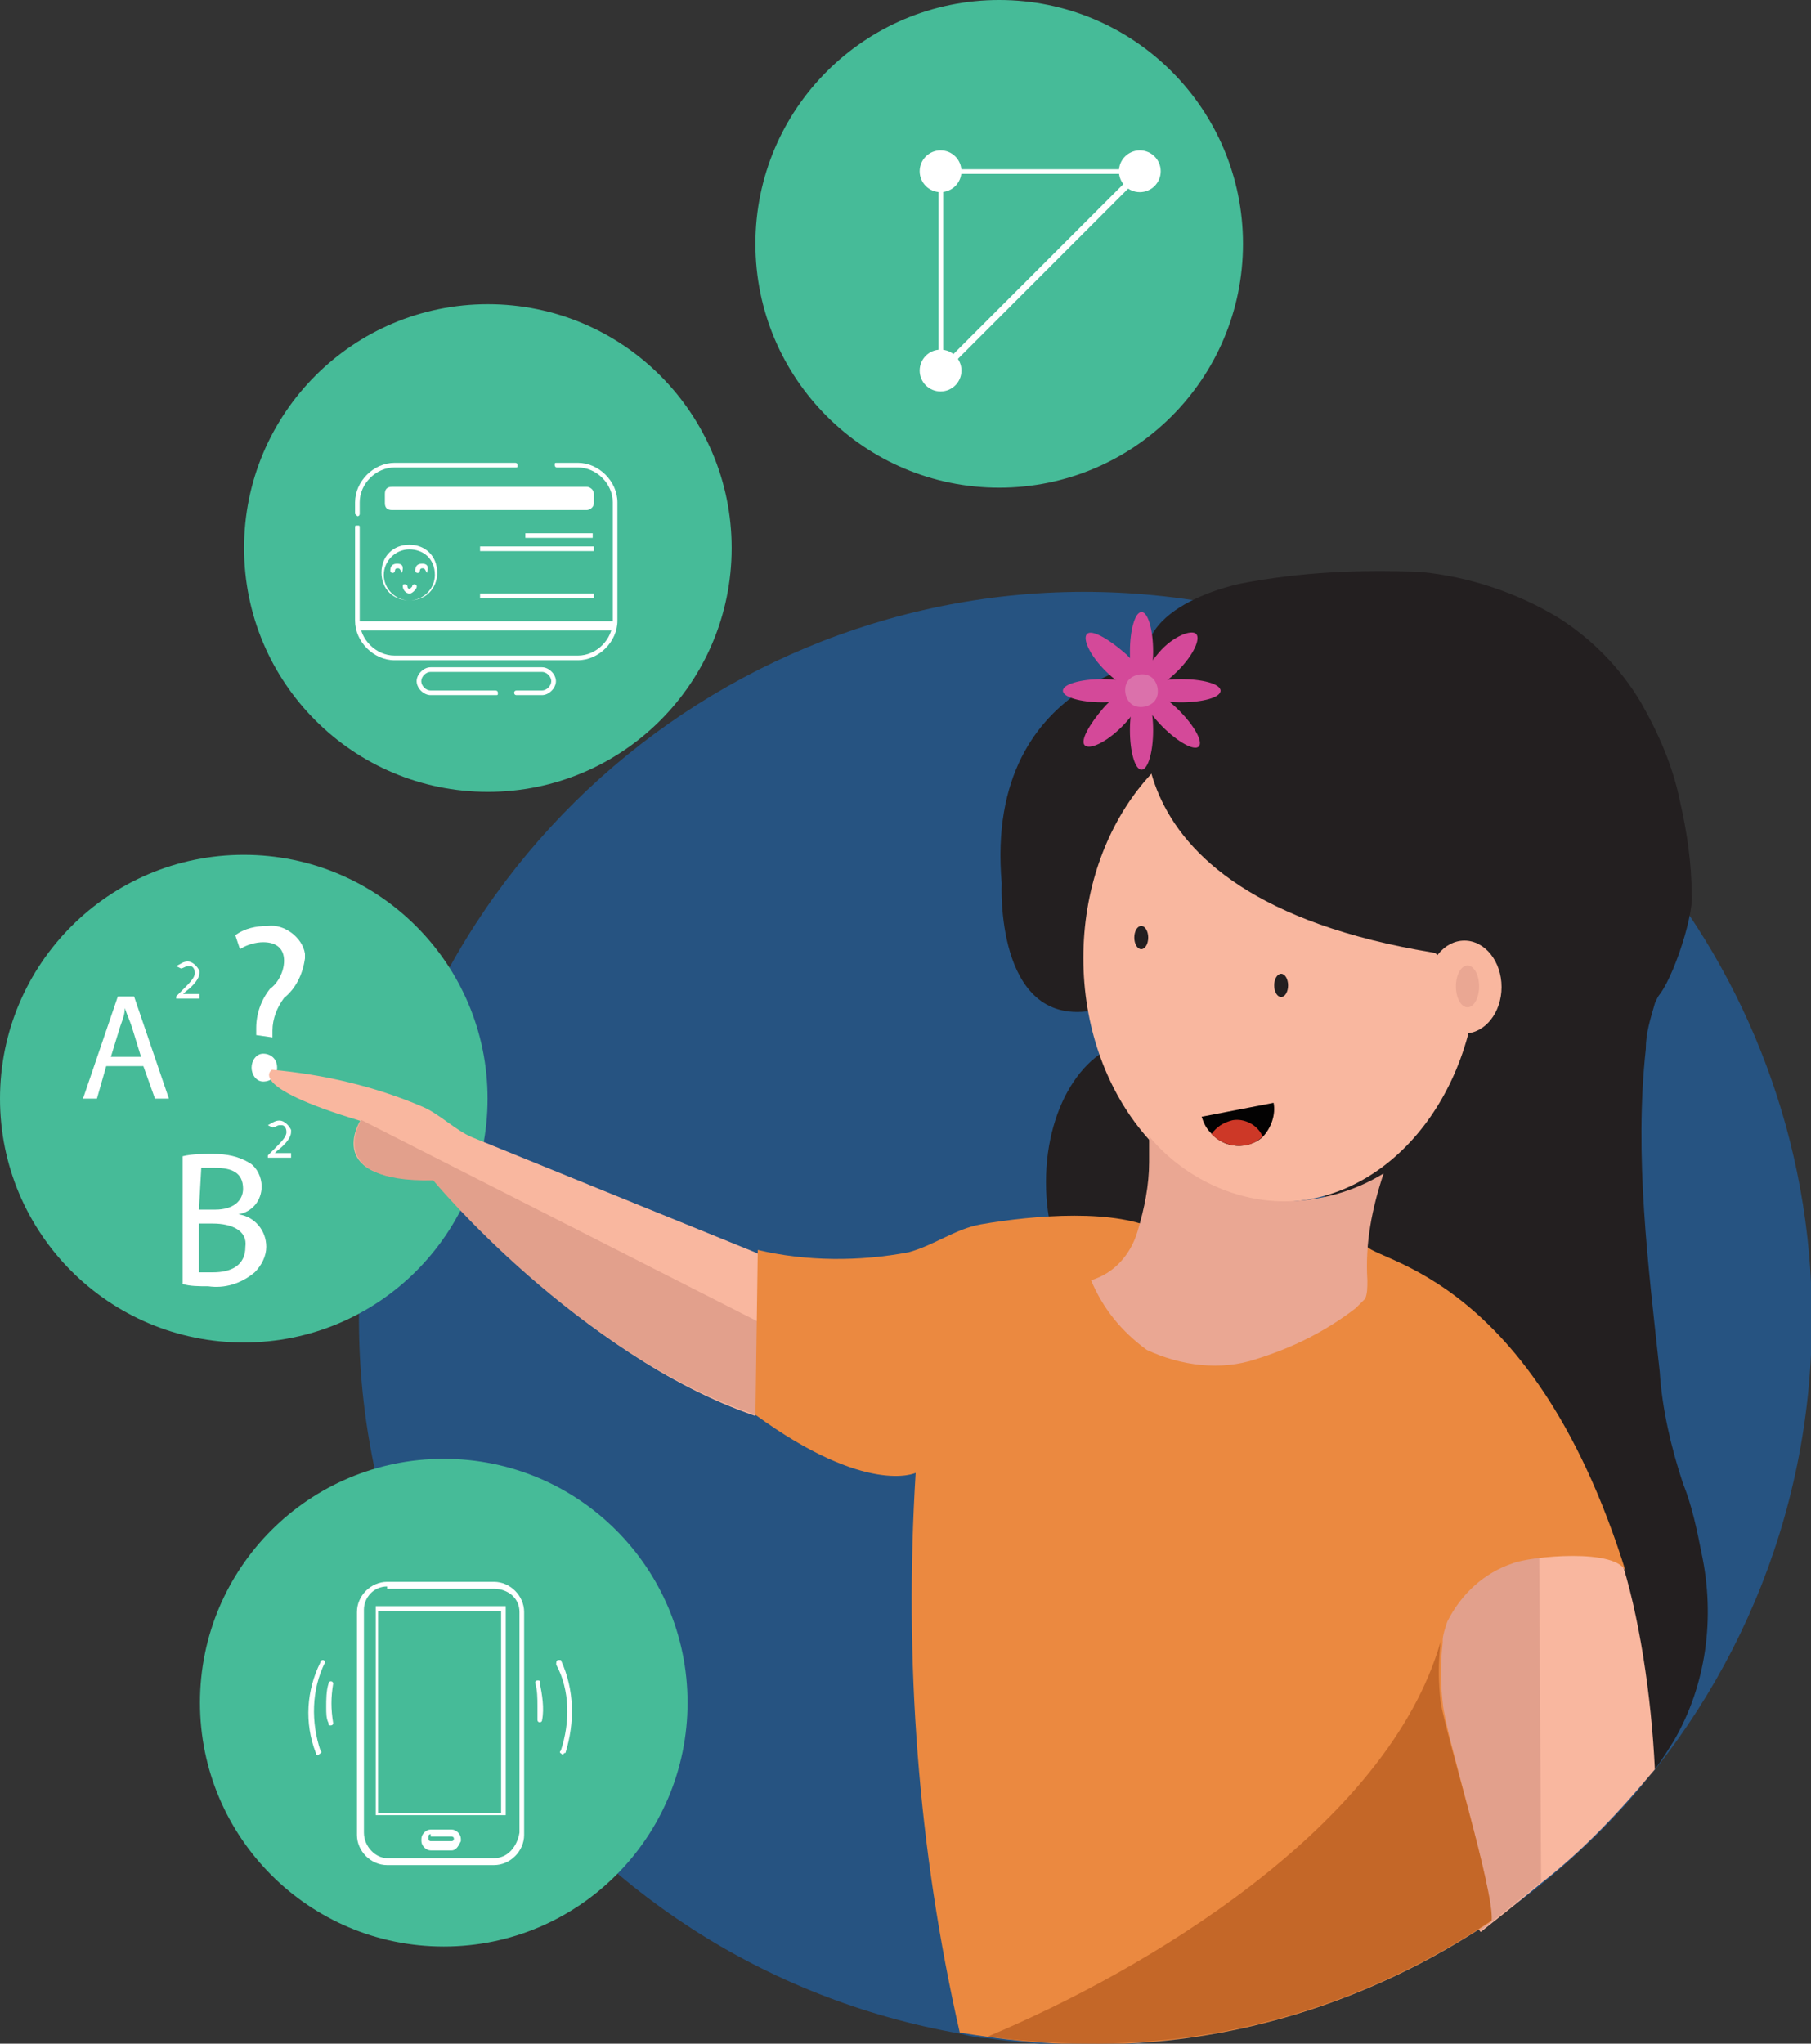 <svg id="Layer_1" xmlns="http://www.w3.org/2000/svg" viewBox="0 0 78 88"><rect x="0" y="0" width="78" height="88" fill="#333333" stroke="none"/><style>.st1{fill:#231f20}.st2{fill:#46bb98}.st3{fill:#fff}.st4{fill:#f9b79f}.st5{fill:#d44999}.st7{fill:#e2a08c}.st10{fill:#eaa793}</style><g id="Group_16061" transform="translate(-423.894 -354.293)"><g id="Group_15972" transform="translate(439.333 379.759)"><path id="Path_18819" d="M62.6 31.3c0 17.3-14 31.3-31.3 31.3-1.4 0-2.8-.1-4.2-.3-.4 0-.8-.1-1.2-.2-17-3-28.4-19.2-25.4-36.2C3.5 8.9 19.7-2.5 36.7.5c14.9 2.6 25.9 15.6 25.9 30.8z" fill="#265381"/></g><g id="Group_15973" transform="translate(473.063 387.428)"><path id="Path_18820" class="st1" d="M0 0s1 8.8 9.2 8.1C9.2 8.1 4.6.6 0 0z"/></g><g id="Group_15987" transform="translate(423.894 391.102)"><g id="Group_15974"><path id="Path_18821" class="st2" d="M21 10.5C21 16.3 16.3 21 10.5 21S0 16.3 0 10.5 4.7 0 10.5 0 21 4.7 21 10.5z"/></g><g id="Group_15986" transform="translate(3.575 3.062)"><g id="Group_15976" transform="translate(0 3.037)"><g id="Group_15975"><path id="Path_18822" class="st3" d="M1 3L.6 4.4H0L1.5 0h.7l1.5 4.4h-.6L2.6 3H1zm1.5-.4l-.4-1.3C2 1 1.9.8 1.8.5c0 .3-.1.5-.2.8l-.4 1.3h1.3z"/></g></g><g id="Group_15978" transform="translate(4.015 1.531)"><g id="Group_15977"><path id="Path_18823" class="st3" d="M0 1.6v-.1l.2-.2C.6.9.8.7.8.5.8.3.7.2.6.2H.5C.4.2.3.3.2.3L0 .2C.2.1.3 0 .5 0s.4.2.5.4v.1c0 .2-.2.5-.6.8l-.1.1H1v.2H0z"/></g></g><g id="Group_15983" transform="translate(4.294 8.381)"><g id="Group_15980" transform="translate(3.668)"><g id="Group_15979"><path id="Path_18824" class="st3" d="M0 1.6v-.1l.2-.2C.6.9.8.7.8.5.8.3.7.2.6.2H.5C.4.2.3.3.2.3L0 .2C.2.1.3 0 .5 0s.4.2.5.4v.1c0 .2-.2.5-.6.8l-.1.1H1v.2H0z"/></g></g><g id="Group_15982" transform="translate(0 1.435)"><g id="Group_15981"><path id="Path_18825" class="st3" d="M0 .1C.4 0 .9 0 1.3 0c.6 0 1.1.1 1.6.4.3.2.5.6.5 1 0 .6-.4 1.1-1 1.2.7.1 1.2.7 1.2 1.4 0 .4-.2.8-.5 1.1-.6.5-1.3.7-2 .6-.4 0-.8 0-1.1-.1V.1zm.7 2.3h.7c.8 0 1.2-.4 1.2-.9 0-.7-.5-.9-1.2-.9H.8L.7 2.4zm0 2.7h.6c.8 0 1.4-.3 1.4-1.1.1-.7-.6-1-1.4-1H.7v2.1z"/></g></g></g><g id="Group_15985" transform="translate(6.56)"><g id="Group_15984"><path id="Path_18826" class="st3" d="M.9 4.7v-.3c0-.6.2-1.2.6-1.7.3-.2.6-.7.6-1.2S1.8.7 1.2.7C.9.7.5.8.2 1L0 .4C.4.1.9 0 1.4 0 2.1-.1 2.9.5 3 1.2v.2c-.1.7-.4 1.3-.9 1.7-.3.4-.5.9-.5 1.4v.3l-.7-.1zM.7 6.1c0-.3.2-.6.5-.6s.6.2.6.6c0 .3-.2.6-.6.6-.3 0-.5-.3-.5-.6z"/></g></g></g></g><g id="Group_15994" transform="translate(456.43 354.293)"><g id="Group_15988"><path id="Path_18827" class="st2" d="M21 10.5C21 16.3 16.3 21 10.5 21S0 16.3 0 10.5 4.7 0 10.5 0 21 4.7 21 10.5z"/></g><g id="Group_15993" transform="translate(7.074 6.474)"><g id="Group_15989" transform="translate(.813 .814)"><path id="Path_18828" class="st3" d="M0 9V0h9l-.2.2L0 9zM.2.2v8.2L8.4.2H.2z"/></g><g id="Group_15990" transform="translate(8.582)"><circle id="Ellipse_416" class="st3" cx=".9" cy=".9" r=".9"/></g><g id="Group_15991" transform="translate(0 8.582)"><circle id="Ellipse_417" class="st3" cx=".9" cy=".9" r=".9"/></g><g id="Group_15992"><circle id="Ellipse_418" class="st3" cx=".9" cy=".9" r=".9"/></g></g></g><g id="Group_16011" transform="translate(434.406 367.391)"><g id="Group_15995"><path id="Path_18829" class="st2" d="M21 10.5C21 16.3 16.3 21 10.5 21S0 16.3 0 10.5 4.7 0 10.5 0 21 4.7 21 10.5z"/></g><g id="Group_15996" transform="translate(4.78 6.832)"><path id="Path_18830" class="st3" d="M.1 2.3L0 2.2v-.5C0 .8.8 0 1.7 0h5.2c.1 0 .1.1.1.1 0 .1 0 .1-.1.1H1.7C.9.2.2.9.2 1.7v.5s0 .1-.1.1z"/></g><g id="Group_16010" transform="translate(4.78 6.832)"><g id="Group_15997"><path id="Path_18831" class="st3" d="M9.6 8.5H1.7C.8 8.5 0 7.7 0 6.8v-4c0-.1 0-.1.1-.1s.1 0 .1.1v4c0 .8.7 1.5 1.5 1.5h7.9c.8 0 1.5-.7 1.5-1.5V1.7c0-.8-.7-1.5-1.5-1.5h-.9c-.1 0-.1-.1-.1-.1 0-.1 0-.1.1-.1h.9c.9 0 1.7.8 1.7 1.7v5.1c0 .9-.8 1.7-1.7 1.7z"/></g><g id="Group_15998" transform="translate(2.652 8.802)"><path id="Path_18832" class="st3" d="M5.4 1.2H4.3c-.1 0-.1-.1-.1-.1 0-.1.1-.1.1-.1h1.1c.2 0 .4-.2.4-.4S5.6.2 5.4.2H.6C.4.2.2.4.2.6s.2.4.4.4h2.8s.1 0 .1.1 0 .1-.1.1H.6C.3 1.2 0 .9 0 .6S.3 0 .6 0h4.8c.3 0 .6.3.6.6s-.3.6-.6.6z"/></g><g id="Group_16003" transform="translate(1.138 3.526)"><g id="Group_15999"><path id="Path_18833" class="st3" d="M1.2 2.4C.5 2.4 0 1.9 0 1.2S.5 0 1.2 0s1.2.5 1.2 1.2-.5 1.2-1.2 1.2zm0-2.2C.6.2.1.7.1 1.3s.5 1.1 1.1 1.1c.6 0 1.1-.5 1.1-1.1C2.3.6 1.8.2 1.2.2z"/></g><g id="Group_16000" transform="translate(.38 .815)"><path id="Path_18834" class="st3" d="M.5.4S.4.3.5.4C.4.2.4.2.3.2S.2.3.2.3.2.4.1.4c0 0-.1 0-.1-.1C0 .1.1 0 .3 0s.3.1.2.4C.6.3.6.3.5.4.6.3.5.4.5.4z"/></g><g id="Group_16001" transform="translate(1.454 .815)"><path id="Path_18835" class="st3" d="M.5.4S.4.3.5.4C.4.3.4.3.5.4.4.2.4.2.3.2S.2.3.2.3.2.4.1.4c0 0-.1 0-.1-.1C0 .1.1 0 .3 0s.3.1.2.4C.6.3.6.3.5.4.6.3.5.4.5.4z"/></g><g id="Group_16002" transform="translate(.92 1.705)"><path id="Path_18836" class="st3" d="M.3.4C.1.4 0 .2 0 .1 0 0 0 0 .1 0c0 0 .1 0 .1.1s.1.1.1.1L.4.1s0-.1.1-.1c0 0 .1 0 .1.1S.4.4.3.4z"/></g></g><g id="Group_16009" transform="translate(.066 1.033)"><g id="Group_16004" transform="translate(7.269 1.999)"><path id="Rectangle_2938" class="st3" d="M0 0h2.9v.2H0z"/></g><g id="Group_16005" transform="translate(5.318 2.567)"><path id="Rectangle_2939" class="st3" d="M0 0h4.9v.2H0z"/></g><g id="Group_16006" transform="translate(5.318 4.595)"><path id="Rectangle_2940" class="st3" d="M0 0h4.9v.2H0z"/></g><g id="Group_16007" transform="translate(1.219)"><path id="Rectangle_2941" class="st3" d="M.3 0h8.4c.1 0 .3.1.3.3v.4c0 .2-.2.3-.3.3H.3C.1 1 0 .9 0 .7V.3C0 .1.1 0 .3 0z"/></g><g id="Group_16008" transform="translate(0 5.786)"><path id="Rectangle_2942" class="st3" d="M0 0h11.1v.4H0z"/></g></g></g></g><g id="Group_16021" transform="translate(432.507 417.11)"><g id="Group_16012"><path id="Path_18837" class="st2" d="M21 10.5C21 16.3 16.3 21 10.5 21S0 16.3 0 10.5 4.7 0 10.5 0 21 4.7 21 10.5z"/></g><g id="Group_16020" transform="translate(4.688 5.296)"><g id="Group_16013" transform="translate(2.073)"><path id="Path_18838" class="st3" d="M5.9 12.2H1.3c-.7 0-1.3-.6-1.3-1.3V1.3C0 .6.6 0 1.3 0h4.6c.7 0 1.3.6 1.3 1.3v9.6c0 .7-.6 1.3-1.3 1.3zM1.3.2c-.6 0-1 .5-1 1v9.6c0 .6.5 1.1 1 1.1h4.6c.6 0 1-.5 1.1-1.1V1.3c0-.6-.5-1-1.1-1H1.3z"/></g><g id="Group_16014" transform="translate(2.882 1.047)"><path id="Path_18839" class="st3" d="M5.6 9H0V0h5.6v9zM.1 8.9h5.3V.2H.1v8.7z"/></g><g id="Group_16015" transform="translate(4.849 10.667)"><path id="Path_18840" class="st3" d="M1.3.9H.4C.2.9 0 .7 0 .5V.4C0 .2.2 0 .4 0h.9c.2 0 .4.2.4.4v.1c-.1.2-.2.4-.4.4zM.4.2C.3.2.3.3.3.3v.1c0 .1.1.1.1.1h.9c.1 0 .1-.1.1-.1 0-.1-.1-.1-.1-.1H.4z"/></g><g id="Group_16016" transform="translate(10.654 3.367)"><path id="Path_18841" class="st3" d="M.3 4.1c-.1 0-.1 0 0 0C.2 4 .1 4 .2 3.9.6 2.7.6 1.3 0 .2 0 .1 0 0 .1 0h.1c.6 1.3.6 2.7.2 4-.1 0-.1.1-.1.1z"/></g><g id="Group_16017" transform="translate(0 3.367)"><path id="Path_18842" class="st3" d="M.4 4.1S.3 4.1.3 4C-.2 2.7-.1 1.3.5.1c0-.1.1-.1.1-.1.1 0 .1.1.1.1C.1 1.3.1 2.7.5 3.9c.1.1 0 .1-.1.2.1 0 0 0 0 0z"/></g><g id="Group_16018" transform="translate(.749 4.284)"><path id="Path_18843" class="st3" d="M.2 1.9c-.1 0-.1 0-.1-.1-.1-.2-.1-.4-.1-.7 0-.3 0-.7.1-1 0-.1.1-.1.1-.1.1 0 .1.1.1.1C.2.7.2 1.2.3 1.8c0 .1-.1.1-.1.1z"/></g><g id="Group_16019" transform="translate(9.747 4.249)"><path id="Path_18844" class="st3" d="M.2 1.8c-.1 0-.1-.1-.1-.1v-.6C.1.8.1.4 0 .1c0 0 0-.1.1-.1s.1 0 .1.1c.1.5.2 1.1.1 1.6 0 .1-.1.1-.1.1z"/></g></g></g><g id="Group_16060" transform="translate(435.508 378.918)"><g id="Group_16022" transform="translate(44.671 13.347)"><path id="Path_18845" class="st1" d="M15.2 4.8l-.2.4c-.2.7-.4 1.3-.4 2-.5 4.6.1 9.3.6 13.9.1 1.6.5 3.3 1 4.8.4 1 .6 2 .8 3 .6 2.8.2 5.7-1.2 8.1-.5.8-1 1.6-1.7 2.2H7.9S-4.9 24.2 2 10.5c.1.1 6.3-19.2 13.2-5.7z"/></g><g id="Group_16025" transform="translate(31.529 3.609)"><g id="Group_16023" transform="translate(1.908 16.571)"><path id="Path_18846" class="st1" d="M8.2 6.1c0 3.4-1.8 6.1-4.1 6.1S0 9.5 0 6.1 1.8 0 4.1 0s4.1 2.7 4.1 6.1z"/></g><g id="Group_16024"><path id="Path_18847" class="st1" d="M7.6 0S-.8.6 0 9.8c0 0-.3 6.1 3.8 5.5 0 0 2.6-1.2 3.8-15.3z"/></g></g><g id="Group_16026" transform="translate(35.046 6.126)"><ellipse id="Ellipse_419" class="st4" cx="8.5" cy="10.5" rx="8.5" ry="10.5"/></g><g id="Group_16027" transform="translate(37.647)"><path id="Path_18848" class="st1" d="M.3 4.7s-3.1 9.2 12.2 11.7c.1 0 .2.2.3.2.3.2.6.4.9.5.9.5 1.9 1 3 1.3 1.1.4 2.4.6 3.6.5.6-.1 1.2-.2 1.7-.5.6-.3 1.7-3.5 1.6-4.5 0-1.3-.2-2.7-.5-4-.3-1.5-.9-2.9-1.7-4.3-.9-1.5-2.1-2.7-3.5-3.6-1.8-1.1-3.9-1.8-6-2-2.6-.1-5.1 0-7.7.5 0 0-5.2 1-3.9 4.2z"/></g><g id="Group_16040" transform="translate(34.164 1.729)"><g id="Group_16028" transform="translate(2.686 2.686)"><circle id="Ellipse_420" class="st5" cx=".7" cy=".7" r=".7"/></g><g id="Group_16029" transform="translate(2.888)"><ellipse id="Ellipse_421" class="st5" cx=".5" cy="1.7" rx=".5" ry="1.7"/></g><g id="Group_16030" transform="translate(2.888 3.391)"><ellipse id="Ellipse_422" class="st5" cx=".5" cy="1.7" rx=".5" ry="1.7"/></g><g id="Group_16031" transform="translate(2.686 2.686)"><circle id="Ellipse_423" class="st5" cx=".7" cy=".7" r=".7"/></g><g id="Group_16032" transform="translate(3.391 2.888)"><path id="Path_18849" class="st5" d="M1.7 1C.8 1 0 .8 0 .5S.8 0 1.7 0s1.7.2 1.7.5-.8.5-1.7.5z"/></g><g id="Group_16033" transform="translate(0 2.888)"><ellipse id="Ellipse_424" class="st5" cx="1.7" cy=".5" rx="1.7" ry=".5"/></g><g id="Group_16034" transform="translate(2.686 2.687)"><path id="Path_18850" class="st5" d="M1.2 1.2c-.3.3-.7.3-1 0S-.1.5.2.2c.3-.3.7-.3 1 0 .3.3.3.7 0 1z"/></g><g id="Group_16035" transform="translate(3.339 .942)"><path id="Path_18851" class="st5" d="M1.6 1.6c-.7.7-1.4 1-1.6.8S.2 1.5.8.8s1.4-1 1.6-.8-.1.9-.8 1.6z"/></g><g id="Group_16036" transform="translate(.941 3.338)"><path id="Path_18852" class="st5" d="M1.6 1.6c-.7.7-1.4 1-1.6.8S.2 1.5.8.8s1.4-1 1.6-.8-.1.9-.8 1.6z"/></g><g id="Group_16037" transform="translate(3.035 3.035)"><ellipse id="Ellipse_425" transform="rotate(-45.001 1.554 1.559)" class="st5" cx="1.6" cy="1.6" rx=".5" ry="1.7"/></g><g id="Group_16038" transform="translate(.941 .942)"><path id="Path_18853" class="st5" d="M.9 1.6C.2.9-.1.2.1 0s.9.2 1.6.8 1 1.4.8 1.6-.9-.1-1.6-.8z"/></g><g id="Group_16039" transform="translate(2.686 2.686)"><path id="Path_18854" d="M.3 1.3C0 1.1-.1.6.1.3s.7-.4 1-.2c.3.2.4.7.2 1-.2.3-.7.4-1 .2z" fill="#db71ab"/></g></g><g id="Group_16050" transform="translate(0 21.438)"><g id="Group_16043" transform="translate(49.862 17.427)"><g id="Group_16041"><path id="Path_18855" class="st4" d="M9.8 12.7c-1.5 1.8-3.1 3.5-4.9 4.9-1.2 1-2.1 1.7-2.1 1.7l-.5.4c-.1-.1-.1-.2-.2-.3-.1-.1-.2-.3-.2-.4-.1-.2-.2-.5-.3-.8-.1-.3-.2-.6-.3-1-.1-.5-.3-1.1-.4-1.7-.1-.2-.1-.4-.2-.6 0-.2-.1-.3-.1-.5-.2-.9-.3-1.7-.4-2.1V12v-.1C-.2 9.2 0 6.5.7 3.8 2.1 0 3.7.9 4.8.2c2.9-1.7 4.7 6.2 5 12.5z"/></g><g id="Group_16042" transform="translate(0 .25)"><path id="Path_18856" class="st7" d="M4.9 17.3c-1.2 1-2.1 1.7-2.1 1.7l-.5.4c-.1-.1-.1-.2-.2-.3-.1-.1-.2-.2-.2-.3-.1-.2-.2-.5-.3-.8-.1-.3-.2-.6-.3-1-.1-.5-.3-1.1-.4-1.7-.1-.2-.1-.4-.2-.6 0-.2-.1-.3-.1-.5-.2-.9-.3-1.7-.4-2.1v-.3-.1C-.2 8.9 0 6.2.7 3.6 2.1-.2 3.7.7 4.8 0l.1 17.3z"/></g></g><g id="Group_16046"><g id="Group_16044"><path id="Path_18857" class="st4" d="M22.2 11.5c-.1 1.2-.5 2.4-1.3 3.4C13.3 12.3 7.1 4.7 7.1 4.7c-4.9.2-3.2-2.5-3.2-2.5C-1.1.7.1 0 .1 0c2.2.2 4.4.7 6.5 1.6.7.3 1.4 1 2.1 1.3l12.3 5c.8 1 1.2 2.3 1.2 3.6z"/></g><g id="Group_16045" transform="translate(3.644 2.162)"><path id="Path_18858" class="st7" d="M18.6 9.3c-.1 1.2-.5 2.4-1.3 3.4C9.6 10.1 3.4 2.6 3.4 2.6-1.4 2.7.3 0 .3 0l18.3 9.3z"/></g></g><g id="Group_16049" transform="translate(20.923 6.26)"><g id="Group_16047"><path id="Path_18859" d="M37.5 15.4c-.3-1.1-4.2-.7-4.9-.4-1.2.4-2.2 1.3-2.8 2.5-.1.3-.2.6-.2.8v.1c-.1.9-.1 1.7 0 2.6.1 1.3 2.2 8 2.1 9.4-5.2 3.5-11.3 5.4-17.5 5.3-1.8 0-3.6-.2-5.4-.5-1.8-7.9-2.4-16-1.9-24.1 0 0-2.1 1-6.9-2.5l.1-7.1c2.1.5 4.4.5 6.5.1 1.1-.3 2-1 3.1-1.2 2.3-.4 5.9-.7 7.7.3 1.2.6 2 .4 3.3.9 3.9 1.6 4.2 2.6 5.6-.4-.3.8 7 .7 11.2 14.2z" fill="#eb8940"/></g><g id="Group_16048" transform="translate(10.011 18.368)"><path id="Path_18860" d="M21.7 12c-5.2 3.5-11.3 5.4-17.5 5.3-1.4 0-2.8-.1-4.2-.3 6.7-2.8 17.2-9 19.5-17-.1.9-.1 1.7 0 2.6.2 1.3 2.3 8.1 2.2 9.4z" fill="#c46728"/></g></g></g><g id="Group_16051" transform="translate(35.379 24.303)"><path id="Path_18861" class="st10" d="M11.9 6.2c0 .3 0 .6-.1.8l-.4.4c-1.3 1-2.7 1.7-4.3 2.2-1.5.5-3.2.3-4.7-.4C1.3 8.4.5 7.4 0 6.2c1-.3 1.7-1.1 2-2.1.3-1 .5-2 .5-3V0c1.4 1.7 3.6 2.8 5.8 2.8 1.5 0 3-.4 4.3-1.2-.5 1.5-.8 3-.7 4.6z"/></g><g id="Group_16059" transform="translate(37.24 15.246)"><g id="Group_16052" transform="translate(12.618 .531)"><ellipse id="Ellipse_426" class="st4" cx="1.6" cy="2.1" rx="1.6" ry="2"/></g><g id="Group_16053" transform="translate(13.852 1.703)"><ellipse id="Ellipse_427" class="st10" cx=".5" cy=".9" rx=".5" ry=".9"/></g><g id="Group_16054"><ellipse id="Ellipse_428" class="st1" cx=".3" cy=".5" rx=".3" ry=".5"/></g><g id="Group_16055" transform="translate(6.025 2.061)"><ellipse id="Ellipse_429" class="st1" cx=".3" cy=".5" rx=".3" ry=".5"/></g><g id="Group_16058" transform="translate(2.9 7.617)"><g id="Group_16056"><path id="Path_18862" d="M3.1 0c.1.5-.1 1.1-.5 1.5C2 2 1 2 .4 1.3.2 1.1.1.9 0 .6L3.1 0z" fill="#030202"/></g><g id="Group_16057" transform="translate(.425 .751)"><path id="Path_18863" d="M2.2.7c-.6.6-1.6.5-2.2-.1C.2.3.5.1.9 0c.5-.1 1.1.2 1.3.7z" fill="#cd3827"/></g></g></g></g></g></svg>